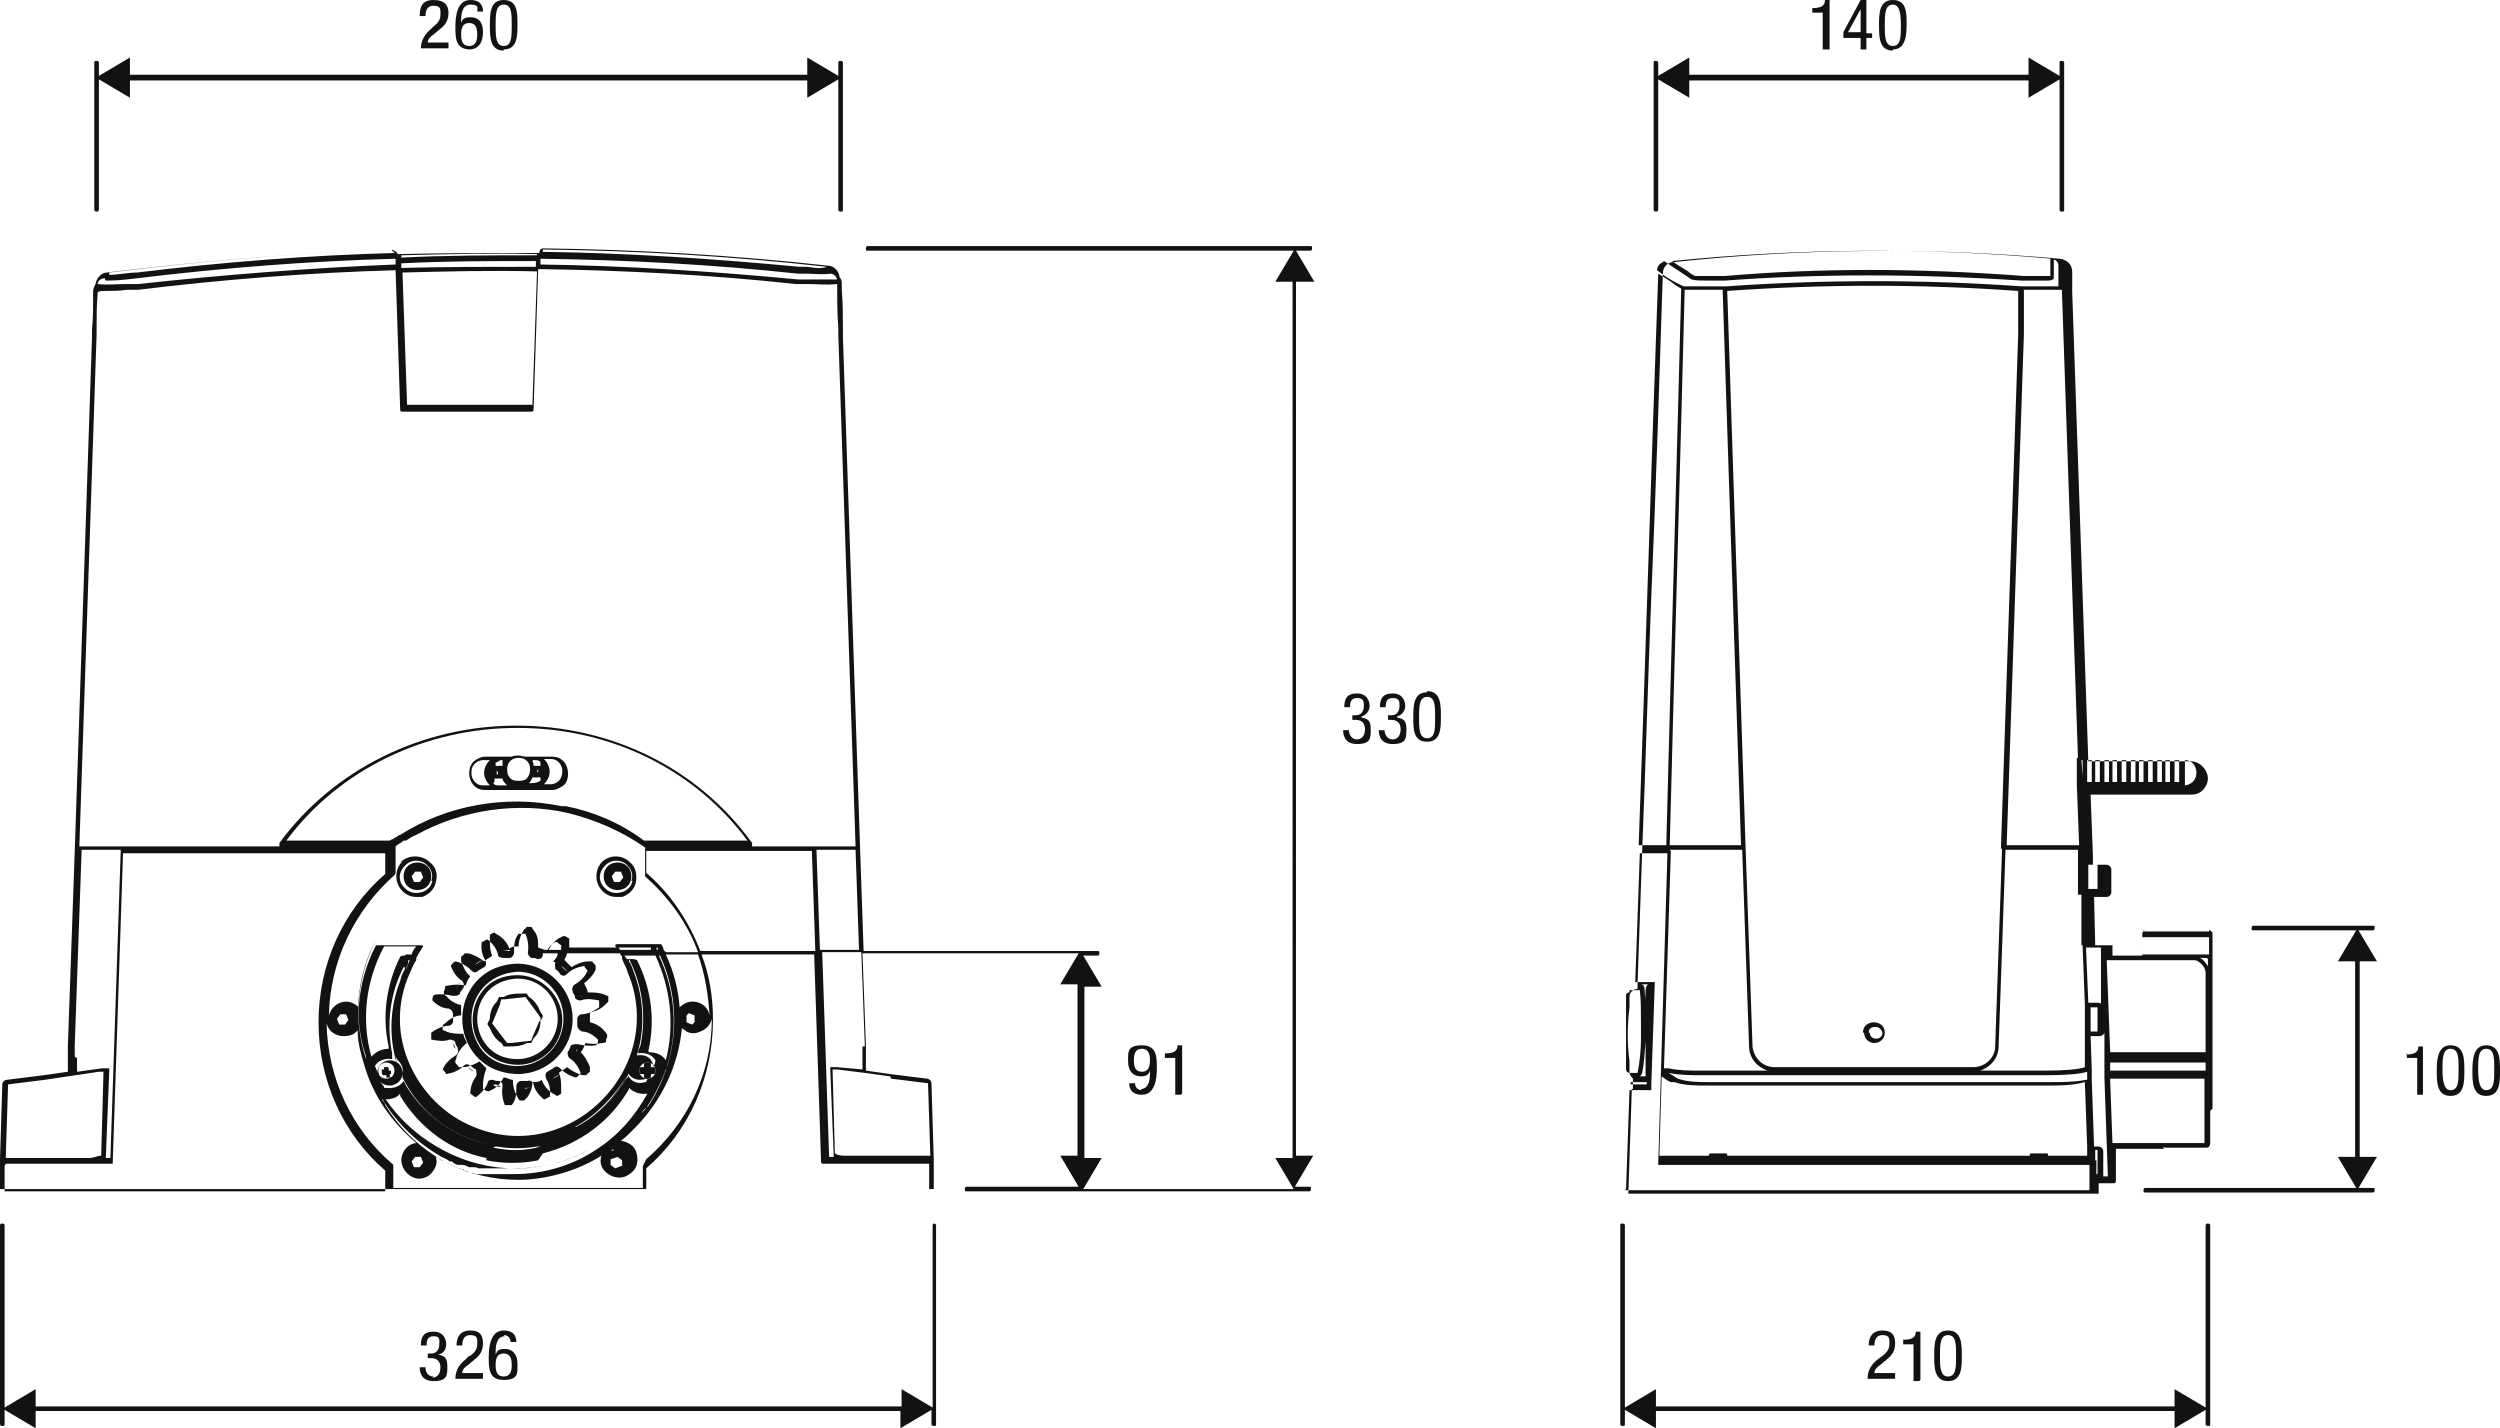<?xml version="1.0" encoding="UTF-8"?>
<svg id="uuid-f84aac5f-854b-4f9b-a823-1c7ef1a0a358" xmlns="http://www.w3.org/2000/svg" version="1.1" viewBox="0 0 217.4 124.2">
  <!-- Generator: Adobe Illustrator 29.7.0, SVG Export Plug-In . SVG Version: 2.1.1 Build 138)  -->
  <defs>
    <style>
      .st0 {
        fill: #121212;
      }
    </style>
  </defs>
  <path class="st0" d="M144,18.4c.1,0,.2,0,.2-.2V6.9l2.7,1.6v-1.5h29.5v1.5l2.7-1.6v11.3c0,.1,0,.2.2.2s.2,0,.2-.2V5.5c0-.1,0-.2-.2-.2s-.2,0-.2.2v1.1l-2.7-1.6v1.5h-29.5v-1.5l-2.7,1.6v-1.1c0-.1,0-.2-.2-.2s-.2,0-.2.2v12.7c0,.1,0,.2.2.2Z"/>
  <path class="st0" d="M158.6,4.3h.5V0h-.4c0,.6-.5.7-1.1.7v.4h.9v3.2Z"/>
  <path class="st0" d="M161.8,4.3h.5v-1h.5v-.4h-.5V0h-.5l-1.5,2.8v.5h1.5v1ZM160.7,2.8l1.1-2h0v2h-1.1Z"/>
  <path class="st0" d="M164.6,4.3c1.1,0,1.2-1.2,1.2-2.2S165.8,0,164.6,0s-1.2,1.2-1.2,2.2,0,2.2,1.2,2.2ZM164.6.4c.6,0,.7.8.7,1.8s0,1.8-.7,1.8-.7-.9-.7-1.8,0-1.8.7-1.8Z"/>
  <path class="st0" d="M8.4,18.4c.1,0,.2,0,.2-.2V6.9l2.7,1.6v-1.5h58.9v1.5l2.7-1.6v11.3c0,.1,0,.2.2.2s.2,0,.2-.2V5.5c0-.1,0-.2-.2-.2s-.2,0-.2.2v1.1l-2.7-1.6v1.5H11.3v-1.5l-2.7,1.6v-1.1c0-.1,0-.2-.2-.2s-.2,0-.2.2v12.7c0,.1,0,.2.2.2Z"/>
  <path class="st0" d="M37.8,2.2l-.3.3c-.5.4-.9,1-.9,1.7h2.4v-.5h-1.8c0-.3.2-.5.5-.7l.6-.5c.5-.4.7-.8.7-1.4S38.7,0,37.7,0s-1.2.6-1.2,1.4h.5c0-.2,0-.9.7-.9s.6.4.6.8-.2.7-.6,1h0Z"/>
  <path class="st0" d="M40.8,4.3c.8,0,1.2-.6,1.2-1.5s-.4-1.3-1.1-1.3-.7.3-.8.5h0v-.3c0-.2,0-1.3.8-1.3s.6.3.6.6h.5c0-.2,0-1-1.1-1s-1.3,1.3-1.3,2.3,0,2,1.3,2h0ZM40.8,2c.6,0,.7.5.7,1s-.1,1-.7,1-.7-.5-.7-1,.1-1,.7-1Z"/>
  <path class="st0" d="M43.8,4.3c1.2,0,1.2-1.2,1.2-2.2S45,0,43.8,0s-1.2,1.2-1.2,2.2,0,2.2,1.2,2.2ZM43.8.4c.7,0,.7.8.7,1.8s0,1.8-.7,1.8-.7-.9-.7-1.8,0-1.8.7-1.8Z"/>
  <path class="st0" d="M81.3,106.4c-.1,0-.2,0-.2.2v15.8l-2.7-1.6v1.5H3.1v-1.5l-2.7,1.6v-15.8c0-.1,0-.2-.2-.2S0,106.5,0,106.6v17.2c0,.1,0,.2.2.2s.2,0,.2-.2v-1.2l2.7,1.6v-1.5h75.2v1.5l2.7-1.6v1.2c0,.1,0,.2.2.2s.2,0,.2-.2v-17.2c0-.1,0-.2-.2-.2h0Z"/>
  <path class="st0" d="M37.7,119.7c-.5,0-.7-.4-.7-.8h-.5c0,.2,0,1.2,1.2,1.2s1.2-.5,1.2-1.3-.3-.9-.8-1h0c.5-.1.7-.5.7-.9s-.2-1.1-1.1-1.1-1.1.5-1.1,1.2h.5c0-.3,0-.8.6-.8s.5.3.5.7-.2.8-.7.8h-.3v.4h.3c.5,0,.8.3.8.8,0,.7-.4.9-.7.9h0Z"/>
  <path class="st0" d="M40.8,117.9l-.3.3c-.5.4-.9.9-.9,1.7h2.4v-.5h-1.8c0-.3.2-.5.5-.7l.6-.5c.5-.4.7-.8.7-1.4s-.2-1.1-1.1-1.1-1.2.6-1.2,1.3h.5c0-.2,0-.9.7-.9s.6.4.6.8-.2.7-.6,1h0Z"/>
  <path class="st0" d="M43.8,116.1c.4,0,.6.3.6.6h.5c0-.2,0-1-1.1-1s-1.3,1.3-1.3,2.3,0,2,1.3,2,1.2-.6,1.2-1.4-.4-1.3-1.1-1.3-.7.3-.8.5h0v-.3c0-.2,0-1.3.8-1.3h0ZM43.8,117.7c.6,0,.7.5.7,1s-.1,1-.7,1-.7-.5-.7-1,.1-1,.7-1Z"/>
  <path class="st0" d="M192,106.4c-.1,0-.2,0-.2.2v15.8l-2.7-1.6v1.5h-45.1v-1.5l-2.7,1.6v-15.8c0-.1,0-.2-.2-.2s-.2,0-.2.2v17.2c0,.1,0,.2.2.2s.2,0,.2-.2v-1.2l2.7,1.6v-1.5h45.1v1.5l2.7-1.6v1.2c0,.1,0,.2.2.2s.2,0,.2-.2v-17.2c0-.1,0-.2-.2-.2Z"/>
  <g>
    <path class="st0" d="M163.7,117.9l-.4.3c-.5.4-.9.9-.9,1.7h2.4v-.5h-1.8c0-.3.2-.5.5-.7l.6-.5c.5-.4.7-.8.7-1.4s-.2-1.1-1.1-1.1-1.2.6-1.2,1.3h.5c0-.2,0-.9.7-.9s.6.4.6.8-.2.7-.6,1h0Z"/>
    <path class="st0" d="M167,120v-4.2h-.4c0,.6-.5.7-1.1.7v.4h.9v3.2h.5Z"/>
    <path class="st0" d="M170.6,117.9c0-1,0-2.2-1.2-2.2s-1.2,1.2-1.2,2.2,0,2.2,1.2,2.2,1.2-1.2,1.2-2.2ZM168.7,117.9c0-.9,0-1.8.7-1.8s.7.8.7,1.8,0,1.8-.7,1.8-.7-.9-.7-1.8Z"/>
  </g>
  <path class="st0" d="M99.3,94.8c-.4,0-.6-.3-.6-.6h-.5c0,.2,0,1,1.1,1s1.3-1.3,1.3-2.3,0-2-1.3-2-1.2.6-1.2,1.4.4,1.3,1.1,1.3.7-.3.8-.5h0v.3c0,.2,0,1.3-.8,1.3h0ZM99.3,93.2c-.6,0-.7-.5-.7-1s.1-1,.7-1,.7.5.7,1-.1,1-.7,1Z"/>
  <path class="st0" d="M102.8,95.1v-4.2h-.4c0,.6-.5.7-1.1.7v.4h.9v3.2h.5Z"/>
  <path class="st0" d="M209.3,91.6v.4h.9v3.2h.5v-4.2h-.4c0,.6-.5.7-1.1.7Z"/>
  <path class="st0" d="M213.1,90.9c-1.1,0-1.2,1.2-1.2,2.2s0,2.2,1.2,2.2,1.2-1.2,1.2-2.2,0-2.2-1.2-2.2ZM213.1,94.8c-.6,0-.7-.9-.7-1.8s0-1.8.7-1.8.7.8.7,1.8,0,1.8-.7,1.8Z"/>
  <path class="st0" d="M216.2,90.9c-1.1,0-1.2,1.2-1.2,2.2s0,2.2,1.2,2.2,1.2-1.2,1.2-2.2,0-2.2-1.2-2.2ZM216.2,94.8c-.6,0-.7-.9-.7-1.8s0-1.8.7-1.8.7.8.7,1.8,0,1.8-.7,1.8Z"/>
  <path class="st0" d="M206.7,83.6l-1.6-2.7h1.2c.1,0,.2,0,.2-.2s0-.2-.2-.2h-10.3c-.1,0-.2,0-.2.2s0,.2.2.2h8.9l-1.6,2.7h1.5v17h-1.5l1.6,2.7h-18.3c-.1,0-.2,0-.2.2s0,.2.2.2h19.7c.1,0,.2,0,.2-.2s0-.2-.2-.2h-1.2l1.6-2.7h-1.5v-17h1.5Z"/>
  <path class="st0" d="M118.4,62.3h0c.4-.1.7-.5.7-.9s-.2-1.1-1.1-1.1-1.1.5-1.1,1.2h.5c0-.3,0-.8.6-.8s.6.3.6.7-.2.8-.7.8h-.3v.4h.3c.5,0,.8.3.8.8,0,.7-.4.9-.7.9-.5,0-.7-.5-.7-.8h-.5c0,.2,0,1.2,1.2,1.2s1.2-.5,1.2-1.3-.3-.9-.8-1h0Z"/>
  <path class="st0" d="M121.5,62.3h0c.4-.1.7-.5.7-.9s-.2-1.1-1.1-1.1-1.1.5-1.1,1.2h.5c0-.3,0-.8.6-.8s.6.3.6.7-.2.8-.7.8h-.3v.4h.3c.5,0,.8.3.8.8,0,.7-.4.9-.7.9-.5,0-.7-.5-.7-.8h-.5c0,.2,0,1.2,1.2,1.2s1.2-.5,1.2-1.3-.3-.9-.8-1h0Z"/>
  <path class="st0" d="M124.1,60.2c-1.2,0-1.2,1.2-1.2,2.2s0,2.1,1.2,2.1,1.2-1.2,1.2-2.2,0-2.2-1.2-2.2ZM124.1,64.2c-.7,0-.7-.9-.7-1.8s0-1.8.7-1.8.7.8.7,1.8,0,1.8-.7,1.8Z"/>
  <path class="st0" d="M114.3,24.5l-1.6-2.7h1.2c.1,0,.2,0,.2-.2s0-.2-.2-.2h-38.4c-.1,0-.2,0-.2.2s0,.2.2.2h37l-1.6,2.7h1.5v76.2h-1.5l1.6,2.7h-18.3l1.6-2.7h-1.5v-14.9h1.5l-1.6-2.7h1.2c.1,0,.2,0,.2-.2s0-.2-.2-.2h-20.3l-.3-8.7h0s0,0,0,0h0s0,0,0,0h0s0,0,0,0,0,0,0,0h0s0,0,0,0h0l-1.5-44.7h0v-.6h0c0-1.2,0-2.3-.1-3.5,0-.2,0-.3,0-.5h0c0-.2,0-.4-.2-.6,0-.5-.5-1-1-1h0c-8.2-.9-16.5-1.4-24.7-1.5h0c-.2,0-.3,0-.4.3,0,0,0,0,0,.1-4.1,0-8.2,0-12.3.1-.1-.2-.3-.3-.5-.4h0c-8.2.3-16.6,1-24.8,2h0c-.5,0-.9.5-1,1-.1.2-.2.4-.2.6h0v.3c0,1,0,2-.1,3.1h0v.6h0l-1.5,44.7h0s0,0,0,0h0s0,0,0,0h0s0,0,0,0t0,0s0,0,0,0h0l-.6,17h0c0,.3,0,.6,0,1,0,.4,0,.8,0,1.2l-2.1.3h0l-3.2.4h0c-.2,0-.4.2-.4.4h0l-.2,6.5h0q0,0,0,0h0s0,0,0,0h0v2.6h0c0,0,0,0,0,0,0,0,0,0,0,0H0s0,0,0,0H.1s0,0,0,0h81.1s0,0,0,0h0s0,0,0,0h0s0,0,0,0h0s0,0,0,0h0v-2.6h0s0,0,0,0h0c0,0-.2-6.6-.2-6.6h0c0-.2-.2-.4-.4-.4,0,0,0,0,0,0l-3.2-.4h0l-2.1-.3v-.2h0v-.2c0-.2,0-.4,0-.5v-1.3h0l-.3-8h18.8l-1.6,2.7h1.5v14.9h-1.5l1.6,2.7h-9.7c-.1,0-.2,0-.2.2s0,.2.2.2h29.7c.1,0,.2,0,.2-.2s0-.2-.2-.2h-1.2l1.6-2.7h-1.5V24.5h1.5ZM56,101.2c0,0-.1.2-.1.2v1.9h-21.7v-1.9c0,0,0-.2-.1-.2h0c-3.5-3-5.6-7.4-5.7-12.2.2.7.7,1,1.3,1.1.5,0,1,0,1.4-.5,0,1.1.3,2.1.6,3.1.8,2.7,2.4,4.9,4.5,6.7-.9.1-1.3.9-1.3,1.5s.5,1.5,1.5,1.6h0c.6,0,1.1-.3,1.4-.9.2-.3.2-.7.1-1,.2.1.5.3.7.4,2.1,1.1,4.3,1.6,6.5,1.6s5-.7,7.2-2.1c-.2.6,0,1.2.6,1.6.3.2.6.3,1,.3s.8-.2,1.2-.6c.4-.5.4-1.1.2-1.7-.2-.5-.7-.8-1.3-.9.4-.3.7-.6,1.1-1,2.5-2.5,3.9-5.6,4.2-8.8.1.1.3.2.4.3.4.2.8.2,1.2,0,.6-.2.9-.7,1-1.1,0,4.8-2.2,9.2-5.7,12.2h0ZM35.2,83.1h0c-.2,0-.3,0-.4.1,0,0,0,0,0,0,0,0,0,0,0,0-1.2,2.4-1.6,5.2-1,7.8,0,0,0,0,0,0,0,0,0,0,0,.2-.6,0-1.2.3-1.5.7-.9-3.2-.5-6.6,1.1-9.6h2.8c-.2.2-.3.4-.4.7h-.5,0ZM35.6,83.6c-.1.2-.2.5-.3.7,0-.2.2-.4.2-.6v-.2h.1ZM34.4,91.8h0c0,.1.1.3.2.4.3.3.5.7.4,1.1,0,.1,0,.3,0,.4h0c1.5,3,4.2,5.1,7.5,5.8h0s0,0,0,0h0s0,0,0,0h0c-3-.6-5.6-2.5-7.2-5.1l-.2-.4s0,0,0,0t0,0s0,0,0,0,0,0,0,0,0,0,0,0c0,0,0,0,0,0h0s0,0,0,0c-.3.5-1,.7-1.5.6h-.2c0-.2-.2-.3-.3-.5.2.2.5.3.8.3h0c.5,0,1.1-.4,1.1-1.1h0c0-1.4-2.1-1.5-2.2,0,0-.2-.1-.4-.2-.6,0,0,0,0,0,0,0,0,0,0,0,0,0,0,0,0,0,0,0,0,0,0,0,0,.3-.5.9-.7,1.5-.6h0s0,0,0,0c0,0,0,0,0,0,0,0,0,0,0,0h0c0,0,0-.1,0-.1,0,0,0-.2,0-.2,0,0,0-.2,0-.2,0,0,0,0,0,0-.5-2.5-.2-5.2,1-7.5,0,0,0,0,.1,0v.2c-.2.3-.3.6-.4,1-.9,2.3-1,4.8-.3,7.2h0ZM47.2,100.3s0,0,0,0c0,0,0,0,0,0h0s0,0,0,0h0c3.2-.8,5.9-2.8,7.5-5.6,0,0,0,0,0,0,0,0,0,0,0-.1.4.4,1,.6,1.6.5-1.1,2-2.6,3.7-4.5,4.9h0c-2.1,1.4-4.6,2.1-7.1,2.1h0c-.5,0-1.1,0-1.6,0,0,0,0,0-.1,0-.2,0-.4,0-.6,0-.1,0-.2,0-.3,0-.2,0-.3,0-.5,0-.1,0-.3,0-.4-.1-.1,0-.3,0-.4-.1-.2,0-.3,0-.5-.2-.1,0-.2,0-.3-.1-.2,0-.4-.1-.5-.2,0,0-.2,0-.2-.1-.2,0-.5-.2-.7-.3,0,0,0,0,0,0-.3-.1-.5-.3-.8-.5h0c-1.7-1.1-3.2-2.6-4.3-4.4,0-.2-.2-.3-.3-.5.6,0,1.2,0,1.6-.5h0c0,.1,0,.2,0,.2,1.7,2.8,4.4,4.8,7.5,5.4h0c0,.2,0,.2,0,.2h0s0,0,0,0c0,0,0,0,0,0,1.5.3,3,.3,4.5,0h0ZM42.9,99.9h0c0-.2.2-.2.3-.2,1.2.2,2.3.2,3.5,0h.3c-1.3.4-2.7.4-4.1.1h0ZM54.8,93.6c0-.1,0-.3,0-.4h0c0-.4.1-.8.4-1.1,0,0,.2-.2.2-.4h0c.7-2.3.6-4.9-.3-7.2-.1-.3-.2-.6-.4-.9v-.2c0,0,0,0,0,0,1.2,2.3,1.5,5,1,7.5l-.2.5s0,0,0,0h0c0,.1,0,.1,0,.2s0,0,0,0c0,0,0,0,0,0h0c.6-.1,1.2.1,1.5.6,0,0,0,0,0,0,0,0,0,0,0,0,0,0,0,0,0,0s0,0,0,0h0c0,.2-.1.4-.2.6,0-1.4-2.2-1.4-2.3,0,0,.7.6,1.1,1.1,1.1s.6-.1.8-.3c0,.2-.2.3-.2.5,0,0,0,0,0,0,0,0,0,0-.1,0h0c-.6.2-1.2,0-1.5-.6,0,0,0,0,0,0h0s0,0,0,0c0,0,0,0,0,0,0,0,0,0,0,0,0,0,0,0,0,0h0s0,0,0,0v.2c-.1,0-.2.2-.2.2-1.6,2.7-4.2,4.5-7.2,5.2,0,0,0,0,0,0,0,0,0,0,0,0,0,0,0,0,0,0,3.2-.7,6-2.8,7.5-5.8h0ZM50,98c.9-.5,1.7-1.1,2.5-1.9.8-.8,1.5-1.7,2-2.6-1,1.9-2.5,3.5-4.4,4.5ZM54.3,83.1h0c0,0,2.7,0,2.7,0,1.3,2.8,1.7,6,.9,9.1-.3-.5-.9-.7-1.5-.7h0v-.2q0,0,0,0h0c.6-2.7.2-5.4-1-7.8,0,0,0,0,0,0,0,0,0,0,0,0,0,0-.2-.1-.4-.1h-.5,0ZM54.7,84.4c-.1-.2-.2-.5-.3-.7h0v.2c.2.2.2.3.3.5ZM53.8,82.4h2.8c0,0,0,.1,0,.2h-2.7c0,0,0-.1-.1-.2ZM57.1,82.4h.1c0,0,0,.1,0,.2h-.1c0,0,0-.1,0-.2ZM60.2,89.1l-.5-.2v-.5c-.1,0,.2-.3.2-.3l.5.2v.5c.1,0-.2.3-.2.3ZM60.6,87.6s0,0,0,0c0,0,0,0,0,0ZM59.8,87.5c.1,0,.2,0,.4,0h0c0,0,.1,0,.2,0-.2,0-.4,0-.6,0h0ZM56.3,96.2c.6-.9,1.1-1.9,1.5-2.9h0c0-.2.2-.4.2-.6h0s0,0,0,0h0c1-3.2.7-6.6-.7-9.6h.1c2,4.4,1.5,9.3-1.1,13.2h0ZM53.3,100c.1,0,.2,0,.4,0h0c.1,0,.3,0,.4,0-.3-.1-.7,0-1,.1,0,0,.1,0,.2-.2,0,0,0,0,0,0h0ZM52.2,100.2c-.2.1-.4.2-.6.3.2-.1.4-.2.6-.3ZM52.8,100.3s0,0,0,0h0s0,0,0,0h0ZM54,101.4l-.5.2-.4-.3v-.5c.1,0,.6-.2.6-.2l.4.3v.5ZM52.5,100.8s0,0,0,.1c0,0,0,0,0-.1ZM52.5,101.3h0s0,0,0,0ZM54,102.2c0,0-.2,0-.3,0,0,0,.2,0,.3,0ZM54.3,100.1s0,0,0,0c0,0,0,0,0,0ZM52.7,99.9c0,0,.2-.1.3-.2,0,0-.2.1-.3.2ZM57,93.1c0,.5-.4.7-.7.7s-.7-.2-.7-.7c0-.5.4-.7.7-.7s.7.2.7.7ZM56.2,96.3c-.1.2-.2.3-.4.5.1-.2.2-.3.4-.5ZM55.4,97.4s0,0,0,0c0,0,0,0,0,0ZM32.9,93.1c0-.5.4-.7.7-.7s.7.2.7.7c0,.5-.4.7-.7.7h0c-.4,0-.7-.2-.7-.7ZM31.9,92.5h0c0,0,0,0,0,.1h0s0,0,0,0c.2.6.5,1.2.8,1.9h0c0,0,0,.1,0,.1.2.3.3.6.5.9,1.3,2.2,3.1,3.9,5.2,5.1,0,0,0,0,0,0,.2.1.5.2.7.4h.2c.2.2.4.3.6.3,0,0,.2,0,.3,0,.2,0,.4.1.6.2.1,0,.2,0,.3,0,.2,0,.4,0,.5.1.1,0,.2,0,.4,0,.2,0,.3,0,.5,0,.2,0,.3,0,.5,0,0,0,.1,0,.2,0,.5,0,1.1,0,1.6,0,2.2,0,4.4-.5,6.4-1.6-3.9,2.1-8.6,2.2-12.7,0-3.2-1.7-5.6-4.5-6.7-8-1.1-3.4-.8-7.1.9-10.3h0c-1.6,3.2-2,6.8-.9,10.1h0ZM36.1,100.6h.5s.2.5.2.5l-.3.4h-.5s-.2-.5-.2-.5l.3-.4h0ZM35.8,102.1h0ZM35.8,100h0ZM30,89.1h-.5s-.2-.5-.2-.5l.3-.4h.5s.2.5.2.5l-.3.4ZM29.7,87.5s0,0,.1,0c.1,0,.3,0,.4,0-.1,0-.3,0-.5,0ZM60.2,87.1h0c-.4,0-.8.2-1.1.5-.1-1.5-.5-3.1-1.2-4.6h2.8c.6,1.7.9,3.5,1,5.3-.1-.6-.6-1.2-1.5-1.2h0ZM57.7,82.6c0-.2-.1-.3-.2-.5,0,0,0,0,0,0,0,0,0,0,0,0s0,0,0,0h-3.8c0,0-.2,0-.2.1,0,0,0,0,0,0,0,0,0,0,0,0,0,0,0,0,0,0,0,0,0,0,0,0,0,0,0,.2.2.2h-4.2c0-.2,0-.3,0-.5h0c0-.1,0-.2,0-.3h0s0,0,0,0c0,0,0,0,0,0h0c-.1,0-.3-.2-.4-.2h0s0,0,0,0,0,0,0,0h0c0,0-.2,0-.3.1h0c-.5.2-.8.6-1.1,1.1h-.2c-.2,0-.4-.1-.7-.2,0-.5,0-1.1-.4-1.5h0c0,0-.1-.2-.2-.3h0s0,0,0,0,0,0,0,0h0c-.2,0-.3,0-.4,0h0s0,0,0,0c0,0,0,0,0,0h0c0,0-.1.2-.2.2h0c-.3.4-.5,1-.5,1.5-.3,0-.6,0-.8.2-.2-.5-.5-.9-1-1.2h0c0,0-.2-.1-.3-.2h0s0,0,0,0h0c-.1,0-.3.1-.4.2h0s0,0,0,0h0s0,0,0,0t0,0s0,0,0,0c0,.1,0,.2,0,.3h0c0,.5,0,1.1.2,1.5-.2.2-.5.3-.7.5-.4-.3-.9-.6-1.4-.7h0c-.1,0-.2,0-.3,0,0,0,0,0,0,0h0s0,0,0,0h0c0,.1-.2.2-.3.3h0s0,0,0,0h0c0,.2,0,.3,0,.4h0c.2.5.4,1,.8,1.3-.2.2-.3.5-.4.8-.5-.1-1-.1-1.5,0h0c-.1,0-.2,0-.3.1h0s0,0,0,0c0,0,0,0,0,0h0c0,.1,0,.3-.1.4h0c0,.1,0,.1,0,.2,0,0,.1.2.2.2h0c.3.4.8.7,1.3.8,0,.3,0,.6,0,.9-.5,0-1,.3-1.4.7h0c0,0-.2.1-.2.2h0s0,0,0,0c0,0,0,0,0,0h0c0,.2,0,.3,0,.4h0s0,0,0,0c0,0,0,0,0,0h0c0,0,.2,0,.3.1h0c.5.2,1,.2,1.5.2,0,.3.2.5.3.8-.4.3-.7.7-.9,1.2h0c0,0,0,.2-.1.3h0c0,.1,0,.1,0,.2,0,.1.2.2.3.4h0s0,0,0,0h0s0,0,0,0h.3c.5,0,1-.2,1.5-.5.2.2.4.4.6.6-.2.5-.3,1-.3,1.5h0c0,.1,0,.2,0,.3h0s0,0,0,0c0,0,0,0,0,0h0c.1,0,.3.2.4.2h0s0,0,0,0c0,0,0,0,0,0h0c0,0,.2,0,.3-.1h0c.5-.2.8-.6,1.1-1.1.3,0,.5.2.8.2,0,.5.1,1,.4,1.5h0c0,0,.1.2.2.3h0s0,0,0,0h0s0,0,0,0h0c.2,0,.3,0,.4,0h0s0,0,0,0t0,0s0,0,0,0h0c0,0,.1-.2.2-.2h0c.3-.4.5-.9.5-1.4.3,0,.6,0,.8-.2.2.5.5.9,1,1.2h0c0,0,.2.1.3.2h0s0,0,0,0h0s0,0,0,0c.1,0,.3-.1.4-.2h0s0,0,0,0h0s0,0,0,0h0c0,0,0-.2,0-.3h0c0-.5,0-1.1-.2-1.5.2-.2.5-.3.7-.5.4.3.9.6,1.4.7h0c.1,0,.2,0,.3,0h0s0,0,0,0c0,0,0,0,0,0h0c0-.1.2-.2.3-.3h0s0,0,0,0h0c0-.2,0-.3,0-.4h0c-.2-.5-.4-.9-.8-1.3.2-.2.3-.5.4-.8.5.1,1,.1,1.5,0h0c0,0,.2,0,.3-.1h0s0,0,0,0c0,0,0,0,0,0h0c0-.1,0-.3.1-.4h0c0,0,0-.2,0-.2h0c0,0-.1-.2-.2-.3h0c-.3-.4-.8-.7-1.3-.8,0-.3,0-.6,0-.9.5,0,1-.3,1.4-.7h0c0,0,.2-.2.2-.2h0s0,0,0,0h0c0-.2,0-.4,0-.5h0s0,0,0,0c0,0,0,0,0,0h0c0,0-.2,0-.3-.1h0c-.5-.2-1-.2-1.5-.2,0-.3-.2-.5-.3-.8.4-.3.8-.7,1-1.2h0c0,0,0-.2,0-.3h0s0,0,0,0c0,0,0,0,0,0h0s0,0,0,0h0c0-.1-.2-.2-.3-.4h0s0,0,0,0,0,0,0,0h-.3c-.5,0-1,.2-1.5.5-.2-.2-.4-.4-.6-.6,0-.2.2-.4.2-.6h4.6c0,0,.1.2.2.3h0c0,0,0,0,0,.1h0c0,0,0,.1,0,.1h0c.2.5.4.8.5,1.2h0c1.6,3.8.7,8.1-2.3,11.1-3,3-7.3,3.9-11.1,2.3-2.5-1-4.5-3-5.6-5.5-1.1-2.5-1.1-5.3,0-7.8h0c.2-.4.3-.8.6-1.2h0c0-.2,0-.2,0-.2h0c.2-.4.4-.7.6-1,0,0,0,0,0,0,0,0,0,0,0,0s0,0,0,0c0,0,0,0,0,0h0c0,0,0-.1-.2-.1h-3.9s0,0,0,0c0,0,0,0,0,0,0,0,0,0,0,0-.9,1.7-1.4,3.6-1.5,5.4-.3-.3-.7-.5-1.1-.5-.7,0-1.3.5-1.5,1.2.1-4.7,2.2-9.1,5.7-12.2h0s0,0,0,0c0,0,.1-.2.1-.2h0v-2.3c.2-.2.5-.3.7-.5,0,0,.1,0,.2,0,.3-.2.6-.4.9-.5h0c4-2.2,8.8-2.9,13.2-1.9,2.4.6,4.7,1.6,6.7,3v2.3h0c0,0,0,.1,0,.2h0c0,0,0,0,.1.1,2,1.8,3.6,4,4.5,6.5h-2.8,0ZM49.2,84.4s0,0,0,0h0c-.1-.1-.3-.3-.4-.4h0s0,0,0,0h0s0,0,0,0c.2.1.4.3.5.5,0,0,0,0,0,0h0ZM48.3,83.7h0c-.1.2,0,.4,0,.6h0c.2.1.3.2.4.4h0c.2.2.4.2.6,0h0c.4-.4.9-.6,1.5-.7.1.2.2.3.3.4-.2.5-.6.9-1.1,1.2h0c-.2.1-.3.4-.2.6h0c0,.2.2.3.2.5h0c0,.2.3.3.5.3h0c.5-.2,1.1-.1,1.6,0,0,.2,0,.4,0,.6-.4.3-1,.6-1.5.6-.2,0-.4.2-.4.4h0c0,.2,0,.4,0,.6h0c0,.2.2.4.4.5h0c.5,0,1,.3,1.4.7,0,.2,0,.4-.2.5-.5.1-1.1,0-1.6-.1-.2,0-.5,0-.6.2h0c0,0,0,.2-.1.2,0,0,0,.2-.1.2h0c-.1.2,0,.5.1.6.5.3.8.8,1,1.3-.1.1-.2.3-.4.4-.5-.1-1-.4-1.4-.8h0c-.2-.2-.4-.2-.6,0h0c-.2.1-.3.2-.5.3h0c-.2.1-.2.4-.1.6.3.5.4,1,.3,1.6-.2,0-.3.2-.5.2-.4-.3-.8-.8-.9-1.3h0c0-.2-.3-.4-.5-.3h0c-.2,0-.4,0-.6,0h0c-.2,0-.4.2-.4.5h0c0,.6,0,1.1-.4,1.6-.2,0-.4,0-.6,0-.2-.5-.3-1.1-.2-1.6h0c0-.2,0-.4-.3-.5h0s0,0-.1,0c-.1,0-.3,0-.4-.1h0c-.2,0-.5,0-.5.3h0c-.2.5-.6.9-1,1.2-.2,0-.3-.2-.5-.3,0-.6.2-1.1.5-1.5.1-.2,0-.4,0-.6h0s0,0-.2-.1c0,0-.2-.2-.3-.2h0c-.2-.2-.4-.2-.6,0h0c-.4.4-.9.6-1.5.7-.1-.2-.2-.3-.3-.4.2-.5.6-.9,1.1-1.2h0c.2-.1.3-.4.2-.6h0c0-.2-.2-.3-.2-.5h0c0-.2-.3-.3-.5-.3h0c-.5.2-1.1.1-1.6,0,0-.2,0-.4,0-.6.4-.3,1-.6,1.5-.6h0c.2,0,.4-.2.4-.4h0c0-.2,0-.3,0-.5h0c0-.3-.1-.5-.4-.6h0c-.5,0-1-.3-1.4-.7,0-.2,0-.4.2-.5.5-.1,1.1,0,1.6.1.2,0,.5,0,.6-.2,0,0,0,0,0,0,0-.2.2-.3.3-.5h0c.1-.2,0-.5-.1-.6-.5-.3-.8-.8-1-1.3.1-.2.2-.3.4-.4.5.1,1,.4,1.4.8h0c.2.2.4.2.6,0h0c.2-.1.3-.2.5-.3h0c.2-.1.2-.4.1-.6h0c-.3-.5-.4-1-.3-1.6.2,0,.3-.2.5-.2.4.3.8.8.9,1.3,0,.2.2.3.5.3h0c.2,0,.4,0,.5,0h0c.2,0,.4-.2.4-.5h0c0-.6,0-1.1.4-1.6.2,0,.4,0,.6,0,.2.5.3,1.1.2,1.6h0c0,.2.1.4.3.5h0s0,0,.1,0c.1,0,.3,0,.4.1h0s0,0,0,0h0c.2,0,.4,0,.5-.3h0c0,0,0-.1,0-.2h1.3c0,.3-.2.5-.4.7h0ZM50.5,86.6h0c0-.2-.1-.4-.2-.5h0s0,0,0,0c0,0,0,0,0,0,0,.2.2.4.3.7h0s0,0,0,0h0ZM50.9,89.3h0s0,0,0,0h0c0-.2,0-.4,0-.6s0,0,0,0h0c0,.2,0,.5,0,.7h0ZM50,91.8h0s0,0,0,0c0,0,0-.2.1-.3,0,0,0-.2.1-.3h0s0,0,0,0h0s0,0,0,0c0,.2-.2.4-.3.6,0,0,0,0,0,0ZM48.2,93.7s0,0,0,0h0c.2-.1.3-.2.5-.3,0,0,0,0,0,0h0s0,0,0,0c-.2.2-.4.3-.6.4,0,0,0,0,0,0h0ZM45.7,94.6h0s0,0,0,0h0c.2,0,.4,0,.6,0h0s0,0,0,0h0s0,0,0,0c-.2,0-.5,0-.7.1,0,0,0,0,0,0ZM43,94.3h0s0,0,0,0h0c.2,0,.4.1.6.2,0,0,0,0,0,0h0c-.2,0-.5,0-.7-.1,0,0,0,0,0,0ZM40.8,92.9s0,0,0,0h0c.1.1.2.2.4.3,0,0,0,0,0,0s0,0,0,0t0,0s0,0,0,0c-.2-.2-.4-.3-.5-.5,0,0,0,0,0,0h0ZM39.4,90.7h0c0,.2.1.4.2.5h0s0,0,0,0h0s0,0,0,0c0-.2-.2-.4-.3-.7h0s0,0,0,0ZM39,88s0,0,0,0h0c0,.2,0,.4,0,.6h0s0,0,0,0h0c0-.2,0-.5,0-.7h0ZM39.9,85.5h0s0,0,0,0c0,0,0,0,0,0,0,.2-.2.3-.2.5,0,0,0,0,0,0h0c0-.2.2-.4.3-.6,0,0,0,0,0,0ZM41.8,83.6h0s0,0,0,0h0c-.2.1-.3.2-.5.3h0s0,0,0,0h0s0,0,0,0c.2-.2.4-.3.6-.4h0s0,0,0,0ZM44.3,82.7h0s0,0,0,0c0,0-.2,0-.3,0,0,0-.2,0-.3,0h0s0,0,0,0h0c.2,0,.5-.1.7-.1h0s0,0,0,0ZM46.9,83h0s0,0,0,0c0,0-.1,0-.2,0h.2,0ZM47.6,82.6c.2-.3.4-.5.7-.7.2,0,.3.2.5.3,0,.1,0,.3,0,.4,0,0-1.2,0-1.2,0ZM24.9,73.1c4.6-6.2,12.1-9.8,20.1-9.8h0c8.1,0,15.4,3.6,20,9.8h-9c-2-1.5-4.3-2.5-6.8-3-.1,0-.2,0-.4,0,0,0,0,0,0,0-4.8-1-9.9-.1-14,2.5,0,0-.1,0-.2.1-.2.1-.3.2-.5.3,0,0,0,0,0,0,0,0-.1,0-.2.1,0,0-9,0-9,0ZM56.2,75.8v-1.8h14.4l.3,8.7h-10c-1-2.6-2.6-5-4.7-6.8h0ZM71,73.9h3.4l.3,8.7h-3.4l-.3-8.7ZM72.9,24.3c-.8,0-1.7,0-2.5,0-.3,0-.7,0-1,0-7.4-.7-15-1.2-22.4-1.3,0-.2,0-.3,0-.5,7.5.1,15,.5,22.4,1.3h0c.2,0,.4,0,.7,0,.7,0,1.5.1,2.1,0,.3,0,.5.2.6.5h0ZM46.2,35.2h-10.8l-.4-11.5c3.9-.1,7.8-.2,11.7-.1,0,0-.4,11.6-.4,11.6ZM46.6,23.2c-3.9,0-7.8,0-11.7.1v-.4h0c3.9-.2,7.8-.2,11.7-.2v.5ZM72.3,23.4h0s0,0,0,0c0,0,0,0,0,0ZM47.4,21.7h0c8.2.1,16.4.6,24.5,1.5h0c-.5.2-1.1.1-1.7,0-.2,0-.5,0-.7,0-7.4-.7-14.9-1.2-22.3-1.3,0,0,0-.1,0-.2,0,0,0,0,.1,0h0ZM46.7,22.1s0,0,0,.1h0c-3.9,0-7.9,0-11.8.2h0c0-.1,0-.2,0-.2,4-.1,8-.2,11.9-.1h0ZM34.1,21.8c0,0,.2.1.2.2,0,0,0,0,0,0-7.5.2-15,.8-22.4,1.7h0c-.8,0-1.6.2-2.4.2v-.2c8.1-1,16.4-1.7,24.6-2h0ZM9.1,23.9h0s0,0,0,0c0,0,0,0,0,0ZM9.2,24.4c0,0,.2,0,.2,0h0c.8,0,1.7-.1,2.5-.2h0c7.4-.9,15-1.5,22.5-1.7,0,.2,0,.3,0,.5h0c-7.5.3-15,.9-22.4,1.7-.3,0-.7,0-1,0-.8,0-1.7.1-2.5,0,0-.3.3-.5.6-.5h0ZM8.4,29.1h0v-.6c0-1,0-2,.1-3.1h0c.2-.1.4-.1.6-.1.6,0,1.3,0,1.9-.1.3,0,.6,0,1,0h0c7.4-.9,15-1.5,22.4-1.7l.4,12.1c0,.1,0,.2.2.2h11.2c.1,0,.2,0,.2-.2l.4-12.2c7.5.1,15,.5,22.4,1.3h0c.3,0,.7,0,1,0,.8,0,1.7.1,2.6,0,0,1.3,0,2.5.1,3.8h0v.6h0l1.5,44.5h-9v-.3s0,0,0,0h0s0,0,0,0c-4.7-6.5-12.2-10.2-20.5-10.2h0c-8.2,0-15.9,3.8-20.6,10.2,0,0,0,0,0,0h0v.3H6.9l1.5-44.5h0ZM6.5,91.9c0-.3,0-.7,0-1h0l.6-17h3.4l-.9,26.8h-.4s0,0,0,0c0,0,0,0,0,0h0s.3-7.5.3-7.5h0v-.2h0c0,0,0-.1,0-.1h0s0,0,0,0h0s0,0,0,0c-.1,0-.4,0-.6,0h0l-2.2.3c0-.4,0-.8,0-1.2h0ZM.7,94.3h0s0,0,0,0c0,0,0,0,0,0h0l3.2-.4h0l4.7-.7h0c.1,0,.2,0,.4,0l-.2,7.3c-.3,0-.7.2-1,.2H.5l.2-6.3ZM.5,101.2h9.3s0,0,0,0h0s0,0,0,0h0s0,0,0,0t0,0h0s0,0,0,0l.9-27h22.8v1.8h0c-3.7,3.2-5.8,7.9-5.8,12.9s2.1,9.7,5.8,12.9v1.8H.4v-2.2c0,0,0,0,0,0ZM56.2,103.4v-1.8c3.7-3.2,5.8-7.9,5.8-12.9,0-2-.3-3.9-1-5.7h9.8l.6,18h0c0,.1,0,.2.2.2h9.2v2.2c0,0-24.8,0-24.8,0h0ZM77.5,93.8l3.2.4s0,0,0,0h0s0,0,0,0h0l.2,6.3h-7.3c-.4,0-.7,0-1-.2l-.2-7.3c.1,0,.2,0,.4,0h0l2.4.3h0l2.2.3h0ZM75,91h0v1.3c0,.2,0,.4,0,.7h0c0,0-2.2-.2-2.2-.2h0c-.2,0-.4,0-.6,0h0s0,0,0,0h0v.2h0l.3,7.5h0c0,0,0,0,0,.1,0,0,0,0,0,0h-.4l-.6-17.8h3.4l.3,8v.2Z"/>
  <path class="st0" d="M33.9,93.8h0s0,0,0,0h0s0,0,0-.2h0v-.2s.1,0,.1,0h0s0,0,0,0h0s0,0,0,0h0s0,0,0,0h0s0,0,0,0h0s0,0,0,0h0s0,0,0,0h0q0,0,0,0h0c0,0,0-.3,0-.3h0s0,0,0,0h0s0,0,0,0h0s0,0,0,0h-.2s0-.2,0-.2h0c0,0-.1-.2-.2-.1h-.2s0,0,0,0h0s0,0,0,0h0c0,0,0,.2,0,.2h-.2s0,0,0,0h0s0,0,0,0h0s0,0,0,0h0c0,0,0,.3,0,.3h0c0,0,0,.2.2.2h.2s0,.2,0,.2c0,0,0,0,0,0h0c0,0,0,0,.2,0h.3s0,0,0,0h0Z"/>
  <path class="st0" d="M35.1,76.2c0,.8.6,1.2,1.2,1.2s1.2-.4,1.2-1.2h0c0-1.6-2.4-1.6-2.4,0ZM36.5,76.7h-.5s-.2-.5-.2-.5l.3-.4h.5s.2.5.2.5l-.3.4h0Z"/>
  <path class="st0" d="M56,92.6v.2h-.2c-.1,0-.2,0-.2.2v.2c0,.1,0,.2.2.2h.2v.2c0,.1,0,.2.2.2h.2c.1,0,.2,0,.2-.2v-.2h.2c.1,0,.2,0,.2-.2v-.2c0-.1,0-.2-.2-.2h-.2v-.2c0-.1,0-.2-.2-.2h-.2c-.1,0-.2,0-.2.2Z"/>
  <path class="st0" d="M45,92.6c2.2,0,3.9-1.8,3.9-3.9s-1.8-3.9-3.9-3.9c-2.7,0-3.9,2.1-3.9,3.9s1.2,3.8,3.9,3.9h0ZM45,85.1c2,0,3.5,1.6,3.5,3.5s-1.6,3.5-3.5,3.5c-2.4,0-3.5-1.9-3.5-3.5s1.1-3.4,3.5-3.5Z"/>
  <path class="st0" d="M42.4,89.1l.2.3c.2.5.5,1,1,1.3l.2.3s0,0,0,0c0,0,0,0,0,0h0s0,0,0,0h.4c.5,0,1.1,0,1.6-.3h.4c0,0,0,0,0,0,0,0,0,0,0,0,0,0,0,0,0,0h0s.2-.4.2-.4c.4-.4.6-.9.6-1.5l.2-.4h0s0,0,0-.1c0,0,0,0,0,0,0,0,0,0,0,0l-.2-.3c-.2-.5-.5-1-1-1.3l-.2-.3s0,0,0,0c0,0,0,0,0,0h0s0,0,0,0h-.4c-.5,0-1.1,0-1.6.3h-.4c0,0,0,0,0,0,0,0,0,0,0,0,0,0,0,0,0,0h0s-.2.4-.2.4c-.4.4-.6.9-.6,1.5l-.2.4h0s0,0,0,0c0,0,0,0,0,0,0,0,0,0,0,0h0ZM43.5,87.2h0s.1-.3.1-.3h.3s0,0,0,0l1.8-.2,1.1,1.5s0,0,0,0l.2.3v.3c-.1,0-.1,0-.1,0l-.6,1.4h0s-.1.3-.1.3l-1.8.2h-.3s-1.3-1.7-1.3-1.7l.7-1.7h0Z"/>
  <path class="st0" d="M40.2,88.6c0,2.2,1.5,4.7,4.8,4.8,2.7,0,4.8-2.2,4.8-4.8s-2.2-4.8-4.8-4.8c-3.3.1-4.8,2.6-4.8,4.8ZM49,88.6c0,2.2-1.8,4.1-4,4.1-2.8,0-4-2.2-4-4.1s1.3-3.9,4-4.1c2.2,0,4,1.8,4,4.1h0Z"/>
  <path class="st0" d="M52.5,76.2c0,.8.6,1.2,1.2,1.2h0c.6,0,1.2-.4,1.2-1.2h0c0-1.6-2.4-1.6-2.4,0ZM53.9,76.7h-.5s-.2-.5-.2-.5l.3-.4h.5s.2.5.2.5l-.3.4h0Z"/>
  <path class="st0" d="M42.1,68.7h5.9c.4,0,.7-.2,1-.4s.4-.7.4-1h0c0-.5-.2-.9-.4-1.1-.3-.3-.6-.4-1-.4h-2.3c-.2,0-.4-.1-.6-.1s-.4,0-.6.1h-2.3c-.4,0-.7.2-1,.4-.3.3-.4.7-.4,1h0c0,.5.2.9.4,1.1.3.3.6.4,1,.4h0ZM42.7,67.6c0-.1,0-.3,0-.4s0-.3,0-.4v.9h0ZM43,68c0,0,0-.2,0-.3h0s.2,0,.2,0h.2c0,0,.2,0,.3,0,0,0,0,0,0,0,0,.2.2.4.4.6h-.6c-.3,0-.5,0-.6-.2h0ZM43.2,67.3v-.3h0c0,0,.1.1.1.2s0,.1-.1.2h0ZM45.9,68.2c.2-.2.3-.3.4-.6,0,0,0,0,0,0,0,0,.2,0,.3,0h.4c0,.1,0,.2,0,.3-.2.1-.4.2-.7.2h-.5ZM46.7,67.1s0-.1.1-.2h0v.3h0c0,0-.1-.1-.1-.2ZM47.4,67.3v-.3s0,0,0,.1,0,0,0,.1ZM47.9,66h0c.3,0,.5.1.7.3s.3.5.3.7h0c0,.4-.1.7-.3.9-.2.2-.5.3-.7.3h-.6c.3-.3.5-.7.5-1.1s-.2-.8-.5-1.1h.6ZM47,66.3v.3h-.4s0,0-.2,0c0-.1,0-.3-.1-.4h0c0-.1.1-.1.1-.1.3,0,.5,0,.6.2h0ZM46.1,66.9c0,.3-.1.6-.3.8h0c-.2.2-.5.2-.7.2s-.5,0-.7-.2h0c-.2-.2-.3-.4-.3-.8,0-.7.5-1,1-1s1,.3,1,1ZM43.7,66.1v.5s0,0,0,0c0,0,0,0-.2,0h-.4v-.3c.2,0,.3-.2.5-.2,0,0,0,0,0,0ZM41,67.1c0-.3.1-.5.3-.7.2-.2.5-.3.7-.3h.6c-.3.3-.5.7-.5,1.1s.2.8.5,1.1h-.6c-.3,0-.5-.1-.7-.3s-.3-.5-.3-.7h0c0-.1,0-.1,0-.1Z"/>
  <path class="st0" d="M52.4,74.9s0,0,0,0c-.6.6-.7,1.5-.3,2.2.3.5.8.9,1.5.9s.3,0,.5,0c.6-.2,1.1-.7,1.2-1.3s0-1.3-.5-1.7c-.7-.7-1.8-.7-2.5,0h0ZM55,76.6c-.1.5-.5.9-1,1-.8.2-1.3-.2-1.6-.6-.3-.4-.4-1.1.2-1.7h0c.5-.6,1.5-.6,2,0h0c.3.3.5.8.3,1.3h0Z"/>
  <path class="st0" d="M35,74.9h0c-.6.6-.7,1.5-.3,2.2.3.5.8.9,1.5.9s.3,0,.5,0c.6-.2,1.1-.7,1.2-1.3.2-.7,0-1.3-.5-1.7-.7-.7-1.9-.7-2.6,0h0ZM37.6,76.6c-.1.5-.5.9-1,1-.8.2-1.3-.2-1.6-.6-.3-.4-.4-1.1.2-1.7.5-.6,1.5-.6,2,0h0c.3.3.5.8.3,1.3h0Z"/>
  <path class="st0" d="M188.1,99.7h0c0,0,.1.1.2.1h3.6c.2,0,.3-.2.3-.4v-2.8c0,0,.2-.2.2-.2,0,0,0,0,0,0h0s0,0,0,0h0v-13.1h0v-1.8h0v-.4h0s0,0,0,0h0s0,0,0,0h0l-.2-.2s0,0,0,0c0,0,0,0,0,0h-5.7s0,0,0,0h0s0,0,0,0l-.2.2h0s0,0,0,0c0,0,0,0,0,0h0v.4h0v1.6h-.8s0,0,0,0h0s0,0,0,0h-.1c0,0-1.7,0-1.7,0v-.9s0,0,0,0h0s0,0,0,0h0s0,0,0,0h-1.5s-.1-4.2-.1-4.2c0,0,0,0,0,0,0,0,0,0,0,0,0,0,0,0,0,0,0,0,0,0,0,0h1.1c.2,0,.4-.2.4-.4v-2c0-.2-.2-.4-.4-.4h-1.1s0,0,0,0c0,0,0,0,0,0,0,0,0,0-.1,0s0,0,0,0v-.8h0l-.2-5.3h8.6s0,0,0,0h0s0,0,.1,0h.1c.9,0,1.4-.8,1.4-1.4s-.5-1.4-1.4-1.5h-.1c0,0-.1,0-.2,0h-8.7s-1.4-40.8-1.4-40.8h0v-1.7h0c0-.5-.2-.8-.5-1h0c-.2-.1-.4-.2-.6-.2h0c-11.2-1-22.5-.9-33.6.3,0,0,0,0-.1,0s0,0,0,0c-.5.1-.8.5-.8,1h0c-.3,9.4-.6,18.7-1,28-.3,7.4-.5,14.9-.8,22.3h0c0,0-.4,11.5-.4,11.5h0s0,0,0,.1v.3c-.4,0-.7.3-.7.7h0v.9c-.2,1.6-.2,3.2,0,4.7v.9c0,.2.1.4.3.6v.2c0,0,0,.2,0,.3v.4s0,0-.1,0c0,0,0,0,0,.1s0,0,0,0l-.3,9h0s0,0,0,0c0,0,0,0,0,0,0,0,0,0,0,0,0,0,0,0,0,0h40.9s0,0,0,0h0s0,0,0,0h0s0,0,0,0h0s0,0,0,0h0s0,0,0,0h0c0,0,0-.9,0-.9h1.3c0,0,.2,0,.2-.2,0,0,0-.2,0-.2v-2.6h4.2,0ZM190,66.8c0-.2,0-.5,0-.7.7,0,1,.6,1,1.1s-.3,1-1,1.1c0-.2,0-.5,0-.7v-.6ZM183.5,92.4h8.3c0,0,0,.7,0,.7-2.8,0-5.5,0-8.3,0v-.7ZM186.3,81.5s0,0,.1,0h5.6s0,0,.1,0v1.5h-5.8v-1.5h0ZM192,83.4h0v.7c0-.2-.2-.3-.3-.5-.1-.1-.2-.2-.4-.3h.6ZM186.4,80.9h5.7c0,.1,0,.1,0,.1h-5.8.1c0-.1,0-.1,0-.1ZM184.9,83.5h1.2s0,0,0,0h4.7c.3,0,.5.2.7.4s.3.5.3.7h0v6.9h-8.3c0,0-.3-8-.3-8h1.7ZM182.7,82.4v.9h0v4.1c0-.1,0-.2-.2-.2h-.9l-.2-4.8h1.2s0,0,0,0ZM181.8,89.7v-2.1c0,0,.6,0,.6,0v2.1h-.6,0ZM142.5,73.5c.6-16.5,1.1-33.1,1.7-49.7.5.3,1,.6,1.5,1,.2.1.3.2.5.3-.3,11.9-1,36.4-1.3,48.4h-2.4ZM174.1,73.8h0s0,0,0,0l-.6,17.2h0c0,1-.9,1.8-1.9,1.8h-17.3c-1,0-1.8-.8-1.9-1.8h0l-.6-17.2s0,0,0,0,0,0,0,0h0c0,0-1.6-48.5-1.6-48.5,8.4-.6,16.9-.6,25.3,0,0,.6,0,1.2,0,1.8s0,1.3,0,2h0l-1.5,44.7h0c0,0,0,0,0,0ZM182.4,77.3h-.8v-2.1h.8v2.1ZM181,77.8h0v4.4h.1l.2,5.2h0v2.5h0v2.9c.1,0,0,0,0,0h0c-.5.2-1.9.3-3.4.3h-5.7c.9-.3,1.6-1.1,1.6-2.1h0l.6-17.1h6.3v3.9c.1,0,.1,0,.1,0ZM178,93.5c1.6,0,2.9-.1,3.5-.3v.7s0,0-.1,0c0,0,0,0,0,0-1,.2-2,.2-3.1.2h-29.1c-.2,0-.4,0-.6,0-.9,0-1.8,0-2.7-.3-.3-.2-.5-.3-.8-.5h0c1,.2,1.9.2,2.9.2h30ZM145.6,94.1s0,0,0,0c0,0,0,0,0,0,.9.3,1.9.3,2.8.3.2,0,.4,0,.6,0h29.1c1,0,2.1,0,3.2-.3,0,0,0,0,0,0s0,0,0,0l.2,5.6h0s0,.8,0,.8h-3.4c0-.2,0-.2-.2-.2h-1.2c-.1,0-.2,0-.2.2h0s-26.3,0-26.3,0h0c0-.2,0-.2-.2-.2h-1.2c-.1,0-.2,0-.2.2h0s-4.3,0-4.3,0c0,0,0,0,0,0l.2-6.9c.3.2.5.4.8.5h0ZM151.5,73.5h-6.3c.3-12,1-36.3,1.3-48.3.3,0,.6,0,.9,0h.4c.6,0,1.3,0,2,0l1.6,48.3h0ZM145.2,73.9h6.3l.6,17.1h0c0,1,.7,1.8,1.6,2.1h-5.8c-1,0-1.9,0-2.8-.2-.2,0-.4,0-.4,0l.6-18.9h0ZM189.1,66.1h.4v1.9h-.4v-1.9ZM188.3,66.1h.4v1.9h-.4v-1.9ZM187.6,66.1h.4v1.9h-.4v-1.9ZM186.8,66.1h.4v1.9h-.4v-1.9ZM186,66.1h.4v1.9h-.4v-1.9ZM185.3,66.1h.4v1.9h-.4v-1.9ZM184.5,66.1h.4v1.9h-.4v-1.9ZM183.7,66.1h.4v1.9h-.4v-1.9ZM183,66.1h.4v1.9h-.4v-1.9ZM182.2,66.1h.4v1.9h-.4v-1.9ZM181.5,66.1h.4v1.9h-.4v-1.9ZM181.1,66.1v1.4c0,0-.1-1.4-.1-1.4h.1ZM180.6,65.9h0v2.3h0l.2,5.3h-6.3l1.5-44.5h0c0-.7,0-1.4,0-2,0-.6,0-1.2,0-1.8.9,0,1.7,0,2.4,0h.2c.2,0,.4,0,.7,0l1.4,40.7ZM178.3,22.4c0,.3,0,.6,0,1v.6s-.1,0-.2,0-.1,0-.1,0c-.7,0-1.4,0-2,0-9.3-.7-17.8-.7-26,0-.2,0-.4,0-.6,0-.7,0-1.4,0-2,0-.2-.1-.4-.2-.6-.4-.5-.3-1-.6-1.4-.9,10.9-1.1,22-1.2,33-.2h0ZM144.7,22.7c.6.4,1.2.8,1.8,1.2.2.1.4.3.6.4,0,0,0,0,0,0s0,0,0,0c.4.1.8.1,1.2.1s.6,0,1,0c.2,0,.4,0,.6,0h.1c8.1-.6,16.6-.6,25.8,0h0c.7,0,1.4,0,2.1,0,0,0,0,0,.1,0,.2,0,.5,0,.6-.2h0c0,0,0-.1,0-.1v-.6c0-.3,0-.6,0-.9,0,0,.1,0,.1,0h0c.2.1.3.3.3.5h0v.2h0v1.6c-.2,0-.4,0-.6,0h-.1c-.7,0-1.4,0-2.4,0h-.1c-8.5-.6-17.1-.6-25.7,0h0c-.8,0-1.5,0-2.2,0h-.4c-.4,0-.7,0-1.1,0-.2-.1-.4-.2-.6-.3-.6-.3-1.2-.7-1.7-1.1h0c0-.3.2-.6.5-.7h0ZM141.8,94.1h1.4v.2h-1.4v-.2h0ZM143.1,88.9c0-1,0-2-.1-3,0-.1-.1-.3-.3-.3,0,0-.1,0-.2,0h-.4c0,0,.2,0,.3,0h.9c-.1.1-.2.3-.2.5h0s-.1,2.8-.1,2.8h0ZM141.7,86.1h.9c.1.9.1,1.9.1,2.9,0,.2,0,.5,0,.7v.6c0,1-.1,2-.3,3h-.6s-.1,0-.1,0h0c-.2,0-.3-.2-.3-.3v-.9h0v-2.3h0v-3.2c0-.2.1-.3.3-.3h0ZM141.7,93.6h.7c0,0,.1,0,.1,0,.1,0,.2,0,.3-.3.2-.9.2-1.8.3-2.7v3c-.1,0-.1,0-.1,0h-.6s-.5,0-.5,0h0s0,0,0,0c0,0,0,0,0,0h0s0,0,0,0ZM141.4,103.4l.3-8.6h1.8s0,0,.1,0h0s0,0,0,0h0c0,0,0-.6,0-.6h0s.3-8.7.3-8.7h0s0,0,0-.1h0s0,0,0,0h-1.7l.4-11.2h2.4l-.8,27h0s0,0,0,.1h0s0,0,0,0h0s0,0,0,0h37.5v2.2c0,0-40.4,0-40.4,0ZM182.2,100.9h0c0-.1,0-.9,0-.9h.2v2.1h-.1v-1.2h0ZM182.9,102.3c0,0,0-.1,0-.2v-2c0-.2-.2-.4-.4-.4h-.4l-.2-5.8h0s0-.8,0-.8h0s-.1-3-.1-3h.8c.2,0,.4-.2.4-.3v2.4h0v1.5h0l.3,8.6h-.5s0,0,0,0ZM183.5,93.8h8.2s0,5.6,0,5.6h-3.3s-.1,0-.2,0h0c-1.5,0-3,0-4.5,0l-.2-5.5h0Z"/>
  <path class="st0" d="M162.1,89.8c0,.6.5.9.9.9s.9-.3.9-.9h0c0-1.2-1.9-1.2-1.9,0h0ZM162.5,89.8c0-.4.3-.5.6-.5s.5.2.6.5c0,.7-1.1.7-1.1,0h0Z"/>
</svg>